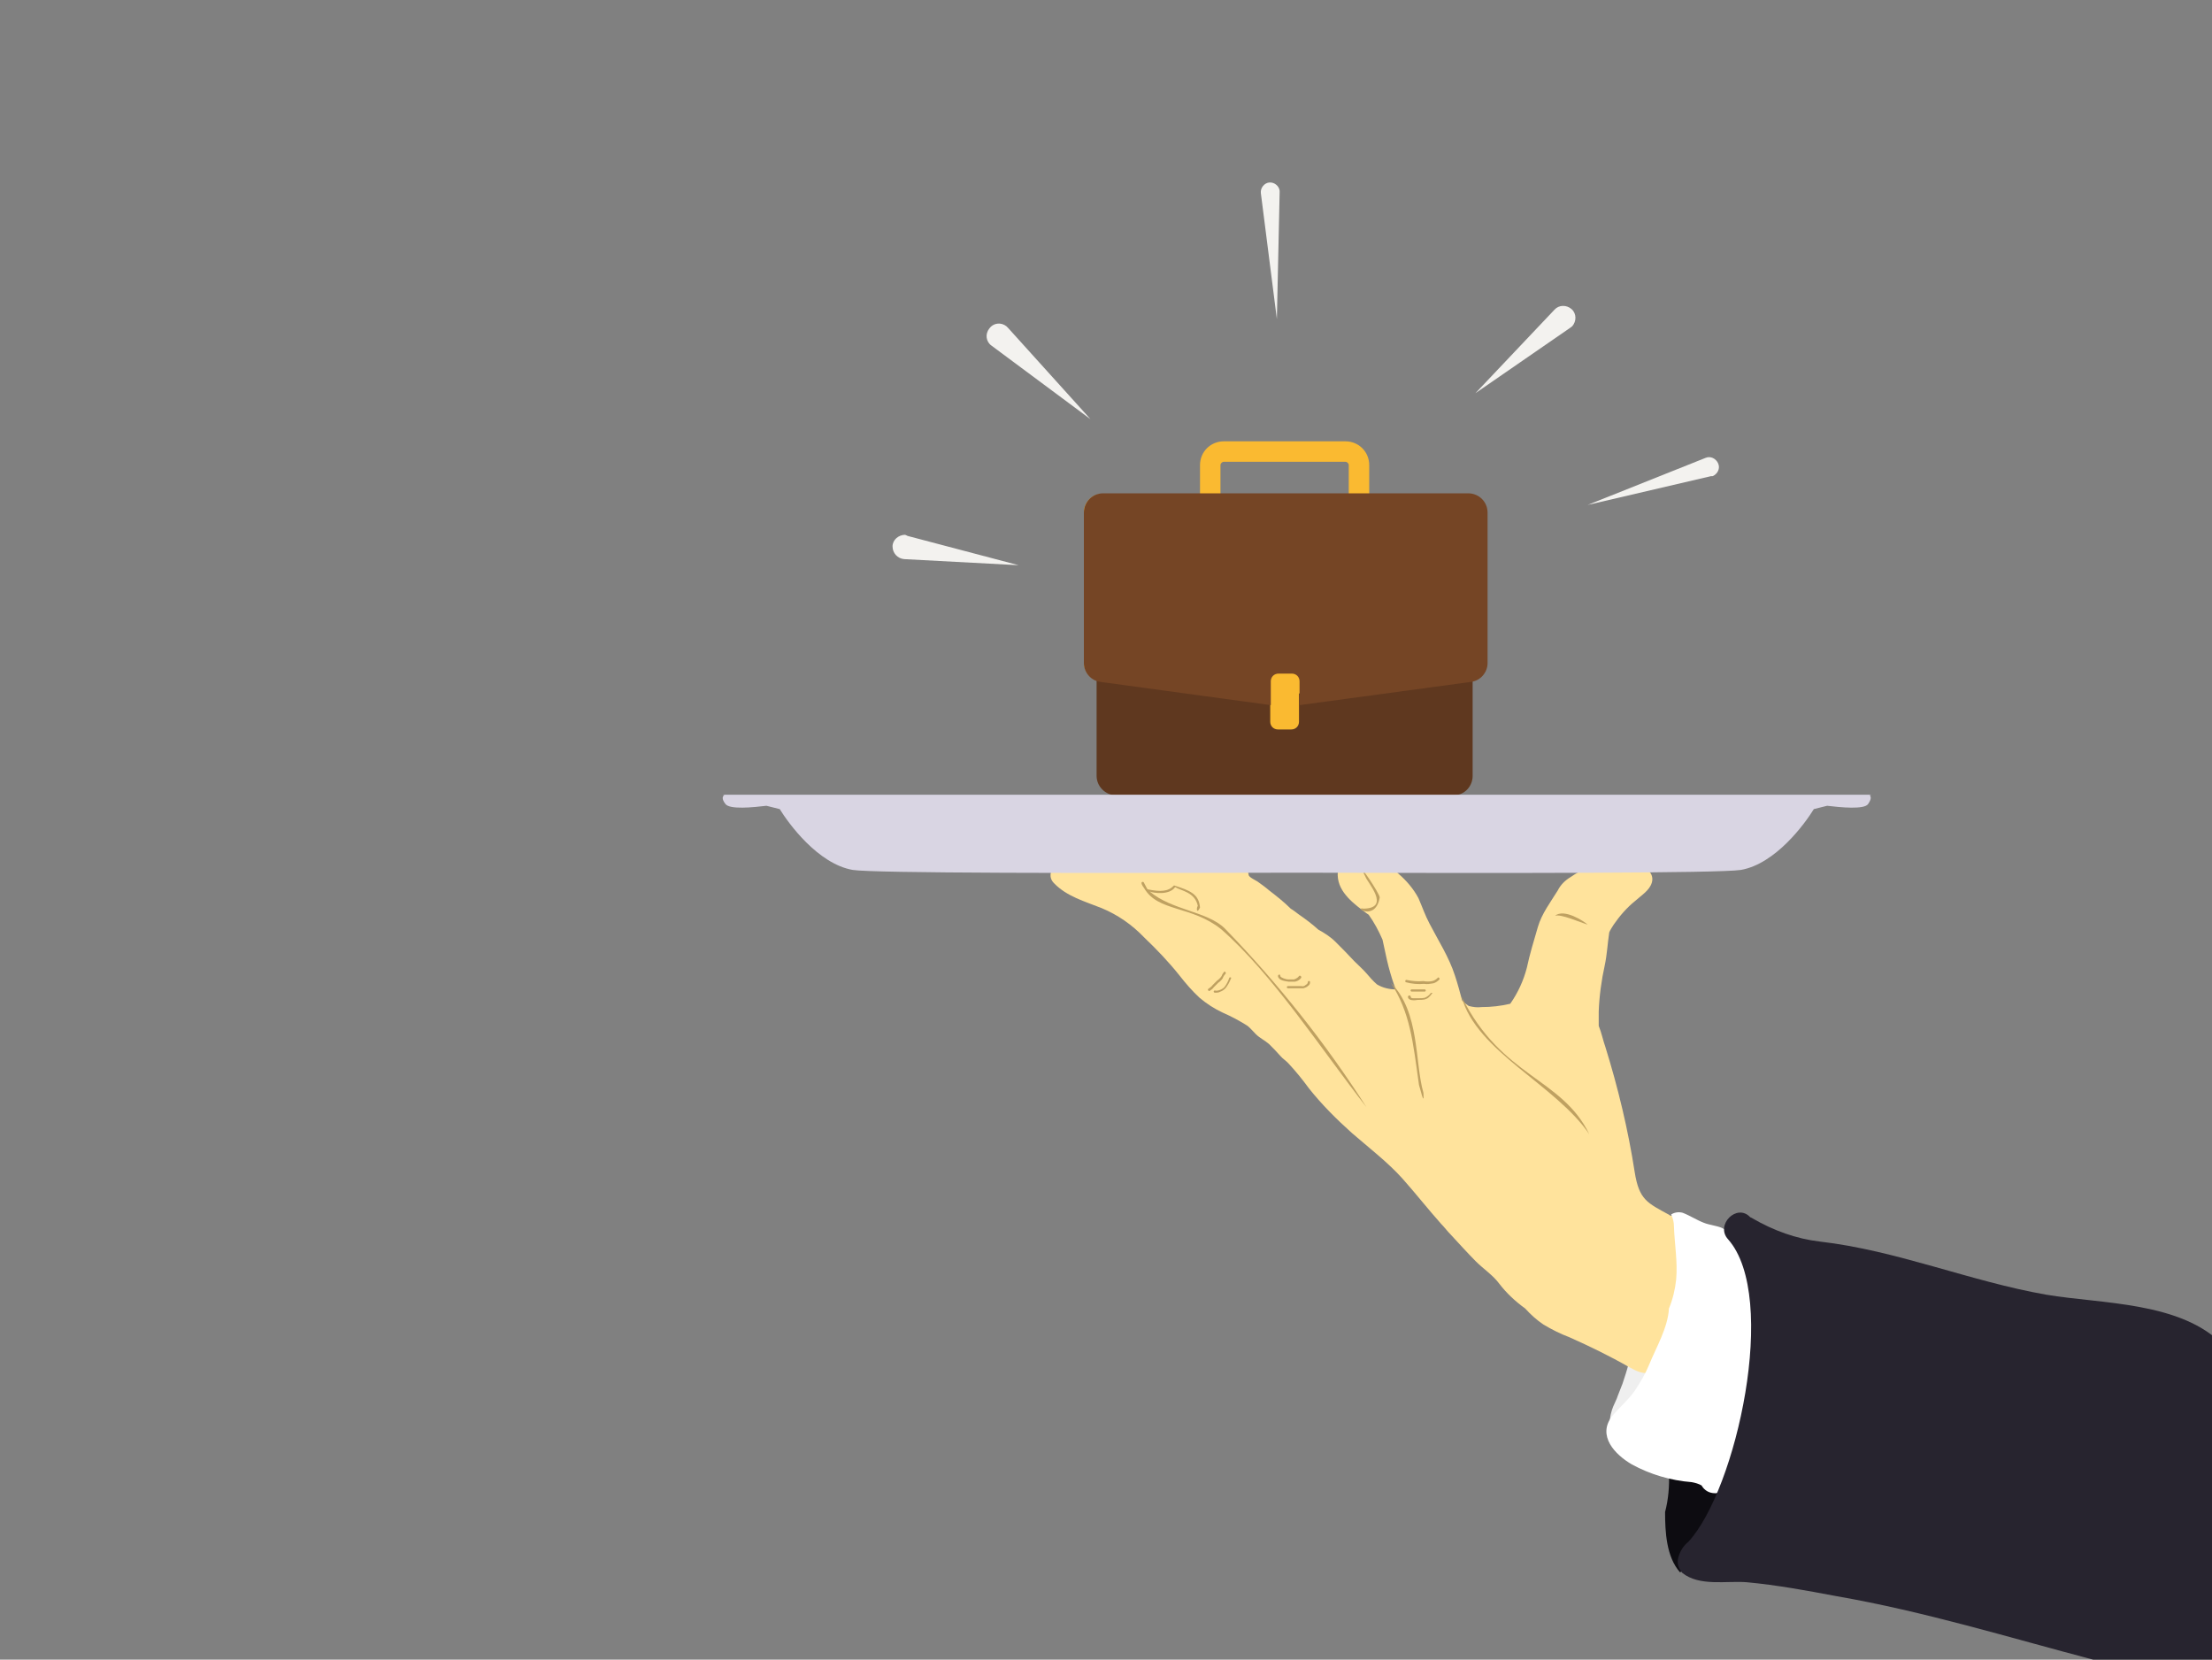 <?xml version="1.0" encoding="UTF-8"?>
<svg xmlns="http://www.w3.org/2000/svg" xmlns:xlink="http://www.w3.org/1999/xlink" version="1.1" id="Layer_1" x="0px" y="0px" viewBox="0 0 400 300.1" style="enable-background:new 0 0 400 300.1;" xml:space="preserve">
<rect x="0" y="0" width="400" height="300.1" fill="#808080" stroke="none"/>
<style type="text/css">
	.st0{fill:none;}
	.st1{clip-path:url(#SVGID_2_);}
	.st2{fill:#0D0C11;}
	.st3{fill:#EFEFEF;}
	.st4{fill:#FFE39C;}
	.st5{fill:#FFFFFF;}
	.st6{fill:#27242F;}
	.st7{fill:#FABA31;}
	.st8{fill:#5F381F;}
	.st9{fill:#754525;}
	.st10{fill:#F3F2EF;}
	.st11{fill:#BFA161;}
	.st12{fill:#D9D5E3;}
</style>
<rect y="8.1" class="st0" width="400" height="300"></rect>
<g>
	<defs>
		<rect id="SVGID_1_" x="83.2" y="13.5" width="316.8" height="286.7"></rect>
	</defs>
	<clipPath id="SVGID_2_">
		<use xlink:href="#SVGID_1_" style="overflow:visible;"></use>
	</clipPath>
	<g class="st1">
		<path class="st2" d="M307.9,229.2c-0.6,3.2-2.9,6.1-3.6,9.6c-0.9,4.1-1.7,8.1-2.2,12.3c-0.1,0.8-0.1,1.6-0.2,2.3    c-0.1,4.3-0.1,8.6-0.1,12.9c0.1,2.4-0.1,4.8-0.7,7.1c0,3.5,0.2,8.1,2.7,10.9c1.2-0.7,2.6-1,3.9-0.7c1.2,0.3,2.3,0.6,3.4,0.8    c0.3-0.3,0.5-0.7,0.6-1.1c3.2-8.3,4.9-17.1,4.8-26c0.2-4.5,0.8-8.9,1.8-13.2c0.8-3.8,3-6.6,3.8-10.4    C324.1,223.7,309.9,219.2,307.9,229.2z"></path>
		<path class="st3" d="M308,245c-1-1.7-2.5-2.9-4.4-3.4c-3.5-0.9-8.5,0.9-9.1,5c-0.3,1.2-0.7,2.4-1.1,3.6c-0.3,0.8-0.6,1.5-0.9,2.3    l-0.1,0.3c-0.1,0.3-0.3,0.6-0.4,0.9c-1.7,3.4-1.2,8.1,2.5,10.1c3.3,1.8,8.3,1.2,10.1-2.5c1-2.1,2-4.2,2.8-6.4c0.6-1.3,1-2.6,1.3-4    C309,248.6,309.1,246.9,308,245z"></path>
		<path class="st4" d="M304.3,221.7c-0.3-0.8-0.8-1.4-1.5-1.7c-0.2-0.1-0.5-0.2-0.8-0.2l-0.1-0.1c-4-2.2-5.5-2.7-6.3-7.8    c-1.2-7.7-3-15.2-5.3-22.6c-0.4-1.1-0.7-2.6-1.2-3.8v-2.6c0.1-2.8,0.5-5.7,1.1-8.4c0.4-1.9,0.5-3.9,0.8-5.9    c0.2-0.5,0.5-0.9,0.8-1.4c1.1-1.6,2.4-3.1,3.9-4.3c1.1-1,2.6-1.9,3-3.3c0.3-0.9-0.1-2-1-2.4c-0.8-1-2.3-1.2-3.3-0.3    c-1.4-0.8-3.1-0.8-4.5,0c-0.2,0.1-0.5,0.3-0.7,0.5c-0.5-0.5-1.3-0.7-2-0.5c-1.1,0.4-2.2,1-3.2,1.7c-1,0.6-1.8,1.4-2.3,2.4    c-1.3,2.1-2.9,4.2-3.6,6.6s-1.5,5-2,7.4c-0.6,2.3-1.6,4.5-3,6.5c-1.7,0.4-3.4,0.6-5.2,0.6c-0.8,0.1-1.5,0-2.3-0.2    c-0.4-0.3-0.9-0.6-1.2-1c-0.4-1.5-0.8-3-1.3-4.5c-1.1-3.4-3-6.3-4.6-9.4c-0.8-1.5-1.3-3-2-4.6c-0.9-1.7-2.2-3.2-3.6-4.4    c-0.6-0.7-1.6-0.8-2.4-0.4c-0.4-0.2-0.8-0.5-1.3-0.7l-0.9-0.4l-0.2-0.1c-0.5-1.2-1.8-1.8-3-1.3c-0.5,0.2-0.9,0.5-1.1,1    c-1.1-0.1-2.1,0.7-2.1,1.9c0,0.1,0,0.2,0,0.3c0.1,3.1,3,5.2,5.3,6.9l0.3,0.2c1,1.4,1.8,2.9,2.5,4.5c0.4,1.7,0.7,3.4,1.1,4.9    s0.8,2.8,1.3,4.1c-1.2,0-2.4-0.3-3.4-0.9c-0.7-0.6-1.3-1.3-1.9-2c-0.7-0.8-1.4-1.4-2.2-2.2c-1.1-1.2-2.2-2.3-3.4-3.5    c-0.9-0.9-2-1.6-3.1-2.2c-1.1-1-2.3-1.9-3.6-2.8c-0.4-0.3-0.9-0.7-1.4-1c-1.2-1.2-2.6-2.3-3.9-3.3c-0.7-0.6-1.4-1.1-2.1-1.6    c-0.3-0.2-1.6-0.8-1.6-1.2c-0.2-1.7-1.9-2-3.1-1.3c-0.4-0.4-1-0.7-1.6-0.7h-2.1c-0.6-0.4-1.5-0.4-2.1,0H211    c-2.6,0-5.2-0.7-7.8-0.5c-1,0-1.9,0.4-2.6,1.1c-0.6-0.3-1.3-0.5-2-0.8c-1.2-0.6-2.6-0.1-3.2,1.1c-0.1,0.2-0.2,0.4-0.2,0.6    c-0.5-0.3-1-0.6-1.4-1.1c-2-2-5.2,1.1-3.2,3.1c2.3,2.4,5.6,3.3,8.6,4.5c2.9,1.2,5.5,3,7.7,5.3c2.3,2.2,4.5,4.5,6.4,6.9    c1.1,1.4,2.3,2.8,3.6,4c1.3,1.1,2.7,2,4.2,2.7c1.6,0.7,3.1,1.5,4.5,2.4c0.5,0.4,1,1,1.5,1.5c0.7,0.7,1.6,1.1,2.4,1.8    c0.7,0.7,1.4,1.4,2,2.1c0.5,0.6,1.1,0.9,1.6,1.5c1.3,1.4,2.5,2.9,3.6,4.4c2.3,2.9,5,5.6,7.8,8.1c3,2.6,6.5,5.3,9.1,8.2    c2.4,2.7,4.6,5.5,7,8.2c0.6,0.6,1.1,1.3,1.7,1.9c1.5,1.6,3,3.3,4.6,4.9c1.3,1.3,3.1,2.5,4.2,4c1.3,1.7,2.9,3.2,4.7,4.5    c1,1.1,2.1,2.1,3.3,2.9c1.5,0.9,3.1,1.7,4.7,2.3c3.6,1.6,7.3,3.4,10.8,5.4c1.3,0.7,2.7,1.5,4.2,0.8c1.3-0.7,2.2-2.1,2.3-3.6    c0.6-3.4,2.2-6.6,2.6-10.1c0.3-2.2,0.4-4.4,0.4-6.6C304.4,225.8,304.9,223.4,304.3,221.7z"></path>
		<path class="st5" d="M317.1,241.3v-0.8c0-4.4,0-9.1-1.3-13.4c-0.7-2.3-2.3-4.1-4.5-5.1c-1-0.4-2.2-0.5-3.2-0.9    c-1.3-0.5-2.5-1.3-3.8-1.8c-0.7-0.2-1.5-0.1-2.1,0.3c0.3,0.6,0.5,1.4,0.5,2.1c0.1,3.2,0.7,6.5,0.4,9.7c-0.2,1.8-0.6,3.5-1.3,5.2    c-0.2,3.5-2.3,7-3.6,10.2c-0.7,1.7-1.6,3.2-2.6,4.7c-1.2,1.7-2.8,3-4.1,4.6c-2.7,3.5,0.5,6.9,3.6,8.7c3.3,1.8,7,2.9,10.8,3.2    c0.6,0.1,1.3,0.3,1.8,0.6c0.5,0.9,1.4,1.4,2.4,1.4h0.2c1.1-0.1,2.6-0.7,2.8-2c0.1-1,0.7-1.6,0.9-2.6c0.1-1,0.3-2,0.5-3    c0.6-1.9,1-3.9,1.2-5.9c0.5-4.3,0.9-8.8,1.7-13.1C317.6,242.8,317.5,242,317.1,241.3z"></path>
		<path class="st6" d="M407.2,282.8c0-9,0.6-18.1-1-26.9c-0.7-4-1.1-9.4-4-12.5c-7.6-8.1-22.2-7.6-32.2-9.3c-13.7-2.4-27-8-40.9-9.6    c-4.3-0.5-8.4-2-12.2-4.2c-0.1-0.1-0.2-0.1-0.4-0.2c-2.4-2.6-6.4,1.4-4,4c9.2,10.4,1.5,45.3-7.2,54.7c-0.9,0.7-1.5,1.7-1.8,2.8    c-0.3,1,0,2,0.7,2.8c3.1,2.5,8,1.4,11.7,1.7c5.4,0.5,10.8,1.5,16.1,2.5c16.1,2.8,31.3,7.5,46.9,11.6c2.1,0.6,4.3,0.9,6.5,1.1    c1.8,0.2,3.6,0.5,5.4,1c3.6,0.9,7.3,1.4,11,1.6c3.9,0.2,4.3-4,4.9-6.7C407.9,292.6,407.2,287.5,407.2,282.8z"></path>
		<path class="st7" d="M217.3,84.1c0-2.2,1.8-4,4-4h22c2.2,0,4,1.8,4,4v5.2h-3.1v-5.2c0-0.5-0.4-0.9-0.9-0.9h-22    c-0.5,0-0.9,0.4-0.9,0.9v5.2h-3.1L217.3,84.1z"></path>
		<path class="st7" d="M247.6,89.6h-3.7v-5.5c0-0.3-0.3-0.6-0.6-0.6l0,0h-22c-0.3,0-0.6,0.3-0.6,0.6l0,0v5.5H217v-5.5    c0-2.4,1.9-4.3,4.3-4.3h22c2.4,0,4.3,1.9,4.3,4.3V89.6z M244.5,89h2.5v-4.9c0-2-1.6-3.7-3.7-3.7h-22c-2,0-3.7,1.6-3.7,3.7    c0,0,0,0,0,0V89h2.4v-4.9c0-0.7,0.5-1.2,1.2-1.2l0,0h22c0.7,0,1.2,0.6,1.2,1.2V89z"></path>
		<path class="st7" d="M231.1,122.3h2.5c0.5,0,0.9,0.4,0.9,0.9v7.3c0,0.5-0.4,0.9-0.9,0.9h-2.5c-0.5,0-0.9-0.4-0.9-0.9v-7.3    C230.2,122.7,230.6,122.3,231.1,122.3z"></path>
		<path class="st7" d="M233.5,133.3h-2.4c-1.6,0-2.8-1.3-2.8-2.8v0v-7.3c0-1.6,1.3-2.8,2.8-2.8h2.4c1.6,0,2.8,1.3,2.8,2.8v7.3    C236.4,132.1,235.1,133.3,233.5,133.3L233.5,133.3z M232.1,129.5h0.4v-5.3h-0.4V129.5z"></path>
		<path class="st7" d="M242.4,89.3h-20.2 M247.3,89.3h-3.1 M220.4,89.3h-21.1c-1.8,0-3.3,1.5-3.3,3.3v27.2c0,1.4,0.9,2.7,2.2,3.2    l0.2,0.1v17.2c0,1.8,1.5,3.3,3.3,3.4h61.1c1.9,0,3.4-1.5,3.4-3.3v0v-17.2l0.2-0.1c1.3-0.5,2.2-1.7,2.2-3.2V92.7    c0-1.8-1.5-3.3-3.3-3.3h-16.2 M264.4,140.3c0,0.9-0.7,1.6-1.5,1.6h-61.1c-0.9,0-1.5-0.7-1.5-1.6v-17l27.5,3.8v3.4    c0,1.8,1.5,3.3,3.3,3.4h2.4c1.8,0,3.3-1.5,3.3-3.4v-3.4h0.3l27.2-3.8V140.3z M229.5,130.5v-7.3c0-0.9,0.7-1.5,1.5-1.5h2.4    c0.9,0,1.5,0.7,1.5,1.5v7.3c0,0.9-0.7,1.5-1.5,1.5h-2.4C230.2,132.1,229.6,131.4,229.5,130.5L229.5,130.5z M266.8,119.9    c0,0.8-0.6,1.4-1.3,1.5h-0.3l-28.3,3.9v-2.1c0-1.8-1.5-3.3-3.3-3.3h-2.4c-1.8,0-3.3,1.5-3.3,3.3v2.1l-28.6-4    c-0.8-0.1-1.3-0.8-1.3-1.5V92.7c0-0.9,0.7-1.5,1.5-1.6c0,0,0,0,0,0h66c0.9,0,1.5,0.7,1.5,1.5v0L266.8,119.9z"></path>
		<path class="st8" d="M264.4,140.3c0,0.9-0.7,1.6-1.5,1.6h-61.1c-0.9,0-1.5-0.7-1.5-1.6v-17l27.5,3.8v3.4c0,1.8,1.5,3.3,3.3,3.4    h2.4c1.8,0,3.3-1.5,3.3-3.4v-3.4h0.3l27.2-3.8V140.3z"></path>
		<path class="st8" d="M262.9,143.8h-61.1c-1.9,0-3.5-1.6-3.5-3.5v-19.2l31.4,4.3v5.1c0,0.8,0.6,1.4,1.4,1.4h2.4    c0.8,0,1.4-0.6,1.4-1.4v-5.1l31.4-4.3v19.2C266.3,142.2,264.8,143.8,262.9,143.8z M202.2,139.9h60.3v-14.4l-23.7,3.3v1.7    c0,2.9-2.4,5.3-5.3,5.3h-2.4c-2.9,0-5.3-2.4-5.3-5.3v-1.7l-23.7-3.3L202.2,139.9z"></path>
		<path class="st9" d="M266.8,119.8c0,0.8-0.6,1.4-1.3,1.5h-0.3l-28.3,3.9v-2.1c0-1.8-1.5-3.3-3.3-3.3h-2.4c-1.8,0-3.3,1.5-3.3,3.3    v2.1l-28.6-4c-0.8-0.1-1.3-0.8-1.3-1.5V92.7c0-0.9,0.7-1.5,1.5-1.6c0,0,0,0,0,0h66c0.9,0,1.5,0.7,1.5,1.5v0L266.8,119.8z"></path>
		<path class="st9" d="M235,127.5v-4.3c0-0.8-0.6-1.4-1.4-1.4h-2.4c-0.8,0-1.4,0.6-1.4,1.4v4.3l-30.8-4.2c-1.7-0.2-3-1.7-3-3.4V92.7    c0-1.9,1.5-3.5,3.5-3.5l0,0h66c1.9,0,3.5,1.5,3.5,3.5v27.2c0,1.7-1.3,3.2-3,3.4L235,127.5z M199.8,119.5l26.1,3.6    c0-2.9,2.4-5.2,5.3-5.2h2.4c2.8,0,5.2,2.3,5.2,5.2l26.1-3.6V93h-65.2L199.8,119.5z"></path>
		<path class="st10" d="M182.3,59.3l14.9,16.5l-17.9-13.3c-1-0.7-1.2-2.1-0.4-3.1c0.7-1,2.1-1.2,3.1-0.4    C182.1,59.1,182.2,59.2,182.3,59.3z"></path>
		<path class="st10" d="M231.4,34.8l-0.5,22.9L228,34.9c-0.1-0.9,0.6-1.8,1.5-1.9s1.8,0.6,1.9,1.5C231.4,34.6,231.4,34.7,231.4,34.8    z"></path>
		<path class="st10" d="M309.4,86.1l-22.3,5.2l21.3-8.5c0.9-0.4,1.9,0.1,2.3,1c0.4,0.9-0.1,1.9-1,2.3L309.4,86.1z"></path>
		<path class="st10" d="M283.9,59.3l-17.1,11.8L281.1,56c0.8-0.9,2.2-0.9,3.1-0.1c0.9,0.8,0.9,2.2,0.1,3.1l0,0    C284.2,59.1,284,59.2,283.9,59.3z"></path>
		<path class="st10" d="M164.1,96.9l20.1,5.3l-20.7-1.1c-1.2-0.1-2.1-1.1-2.1-2.3s1.1-2.1,2.3-2.1C163.8,96.8,164,96.8,164.1,96.9z"></path>
		<path class="st11" d="M249.5,162.3c0.1-0.6-4.5-7.4-2.6-3.8c0.3,1,4.7,5.7-0.3,5.8C244.6,163.9,248.7,166.7,249.5,162.3z"></path>
		<path class="st11" d="M260,176.8c-0.3,0.3-0.6,0.5-1,0.6c-0.5,0.1-1.1,0.1-1.6,0c-1,0.1-2,0-3-0.2c-0.2-0.1-0.4,0.2-0.2,0.4    c1.1,0.3,2.2,0.4,3.3,0.3c0.6,0.1,1.1,0,1.7-0.1c0.4-0.1,0.8-0.4,1.1-0.7C260.4,176.9,260.1,176.6,260,176.8z"></path>
		<path class="st11" d="M257.6,178.9h-2.3c-0.3,0-0.3,0.4,0,0.4h2.3C257.9,179.3,257.9,178.9,257.6,178.9z"></path>
		<path class="st11" d="M258.7,179.6c-0.3,0.4-0.6,0.6-1,0.8c-0.4,0.1-0.7,0.1-1.1,0.1c-0.3,0-0.7,0-1,0c-0.2,0-0.5,0-0.5-0.3    c0-0.1-0.1-0.2-0.3-0.2c-0.1,0-0.1,0.1-0.2,0.2c0,0.8,1.2,0.7,1.8,0.6c0.4,0,0.9,0,1.3-0.1c0.3-0.1,0.5-0.2,0.7-0.4    c0.2-0.2,0.4-0.4,0.5-0.6C259.2,179.7,258.9,179.4,258.7,179.6z"></path>
		<path class="st11" d="M287.4,205.1c-5-10.3-15.8-10.2-23.1-24.9C266.9,190.1,281.4,196.2,287.4,205.1z"></path>
		<path class="st11" d="M287.1,167.2c-0.6-0.6-4.3-3-5.9-1.6C282.2,165.2,285.8,166.8,287.1,167.2z"></path>
		<path class="st11" d="M234.9,176.5c-0.2,0.3-0.6,0.5-0.9,0.6c-0.3,0-0.7,0-1,0c-0.3,0-0.6-0.1-0.9-0.2c-0.2-0.1-0.6-0.2-0.6-0.5    s-0.4-0.2-0.4,0.1c0.1,0.8,1.3,0.9,1.9,1c0.4,0,0.8,0,1.2,0c0.5-0.1,0.9-0.4,1.1-0.7C235.4,176.5,235,176.3,234.9,176.5z"></path>
		<path class="st11" d="M247.1,200.2c-7.4-11.6-16-22.4-25.6-32.3c-3.1-3.1-9.6-3.3-13.6-6.7c0.7,0.3,3.6,0.7,4.6-0.8    c1.1,0.7,3.6,0.9,4.1,3.4c-0.3,0.4-0.2,1.6,0.4,0.3c-0.2-2.5-1.9-3.1-4.7-4c-1,1.1-2.4,1.2-4.8,0.7c-0.3-0.6-0.1-0.1-0.7-1.3    c-0.2-0.1-0.8-0.1,0.1,1.1c2.5,4.3,8.5,3.1,13.9,7.4C230.1,176.1,238.9,189.7,247.1,200.2z"></path>
		<path class="st11" d="M236.5,177.6c0,0.2-0.2,0.4-0.4,0.5c-0.2,0.2-0.5,0.3-0.8,0.2c-0.8,0-1.6,0-2.4,0c-0.1,0-0.2,0.1-0.2,0.2    c0,0.1,0.1,0.2,0.2,0.2h2.2c0.2,0,0.4,0,0.6,0c0.3-0.1,0.6-0.2,0.8-0.4c0.3-0.2,0.4-0.4,0.4-0.7    C236.9,177.3,236.5,177.3,236.5,177.6z"></path>
		<path class="st11" d="M257.4,197.6c-1.6-5.5-0.6-14.6-5.9-19.9c3.5,5.4,4,10.6,5.1,18.5C256.8,196.7,257.6,200.4,257.4,197.6z"></path>
		<path class="st11" d="M221.4,175.7c-0.2,0.2-0.4,0.5-0.5,0.8c-0.2,0.3-0.5,0.6-0.8,0.8l-0.4,0.4l-0.4,0.4    c-0.2,0.3-0.5,0.5-0.8,0.7c-0.1,0.1-0.1,0.2,0,0.3c0.1,0.1,0.1,0.1,0.2,0.1c0.3-0.2,0.6-0.4,0.8-0.7c0.1-0.1,0.3-0.3,0.4-0.4    l0.4-0.4c0.3-0.2,0.6-0.5,0.8-0.8c0.1-0.3,0.3-0.6,0.5-0.8c0.1-0.1,0.1-0.2,0-0.3S221.5,175.6,221.4,175.7L221.4,175.7z"></path>
		<path class="st11" d="M222.3,176.8c-0.2,0.6-0.5,1.2-0.9,1.7c-0.2,0.2-0.5,0.4-0.8,0.5c-0.3,0.1-0.6,0.2-0.9,0.1    c-0.3,0-0.3,0.4,0,0.4c0.3,0,0.7,0,1-0.2c0.3-0.1,0.6-0.3,0.9-0.6c0.4-0.5,0.8-1.2,1-1.8C222.8,176.8,222.4,176.6,222.3,176.8z"></path>
		<path class="st4" d="M294.7,156.8c-0.4-0.8-1.5-0.8-2.3-0.8c-0.6,0-1.2,0-1.9,0s-1.2,0-1.9,0s-1,0.1-1.3,0.5    c-0.3,0.5-0.1,1.1,0.2,1.4c-0.2,0.2-0.2,0.5,0,0.7c0.1,0.1,0.2,0.1,0.4,0.2c0.5,0.1,0.9,0,1.4-0.2c0.2-0.1,0.3-0.2,0.5-0.3h0.9    c0.5,0,1,0,1.4,0.1c0.5,0.1,0.9-0.1,1.2-0.4c0,0,0,0,0-0.1c0.5,0,0.9-0.1,1.2-0.5C294.8,157.2,294.8,157,294.7,156.8z"></path>
		<path class="st4" d="M252.7,158.4c-0.1-0.2-0.2-0.5-0.3-0.7c-0.2-0.3-0.4-0.5-0.8-0.7c-0.1,0-0.2-0.1-0.4-0.1l-0.3-0.1h-0.1    l-0.3-0.1l0,0h-0.1l0,0l0,0l0,0c-0.2-0.2-0.5-0.2-0.8,0s-0.2,0.5,0,0.8c0.2,0.2,0.5,0.4,0.9,0.5c0.2,0,0.3,0.1,0.5,0.1l0,0    c-0.1,0,0,0,0,0l0.2,0.1h0.1l0,0h0.1l0,0l0.1,0.1l0,0v0.1c0.1,0.2,0.2,0.4,0.3,0.7c0.1,0.2,0.4,0.3,0.7,0.2c0,0,0,0,0,0    C252.8,159.1,252.9,158.8,252.7,158.4C252.8,158.5,252.7,158.5,252.7,158.4z"></path>
		<path class="st4" d="M250.9,156.9"></path>
		<path class="st12" d="M338.1,143.8l0.3-0.1H130.7l0.3,0.1c-0.3,0.1-0.6,0.6,0.2,1.6s4.9,0.6,7.4,0.3l2.4,0.6    c1.6,2.6,6.9,9.9,13.2,11c3.8,0.6,42.1,0.6,80.3,0.5c38.2,0.1,76.5,0.1,80.3-0.5c6.3-1.1,11.6-8.4,13.2-11l2.4-0.6    c2.5,0.3,6.7,0.7,7.4-0.3S338.3,144,338.1,143.8z"></path>
	</g>
</g>
</svg>
